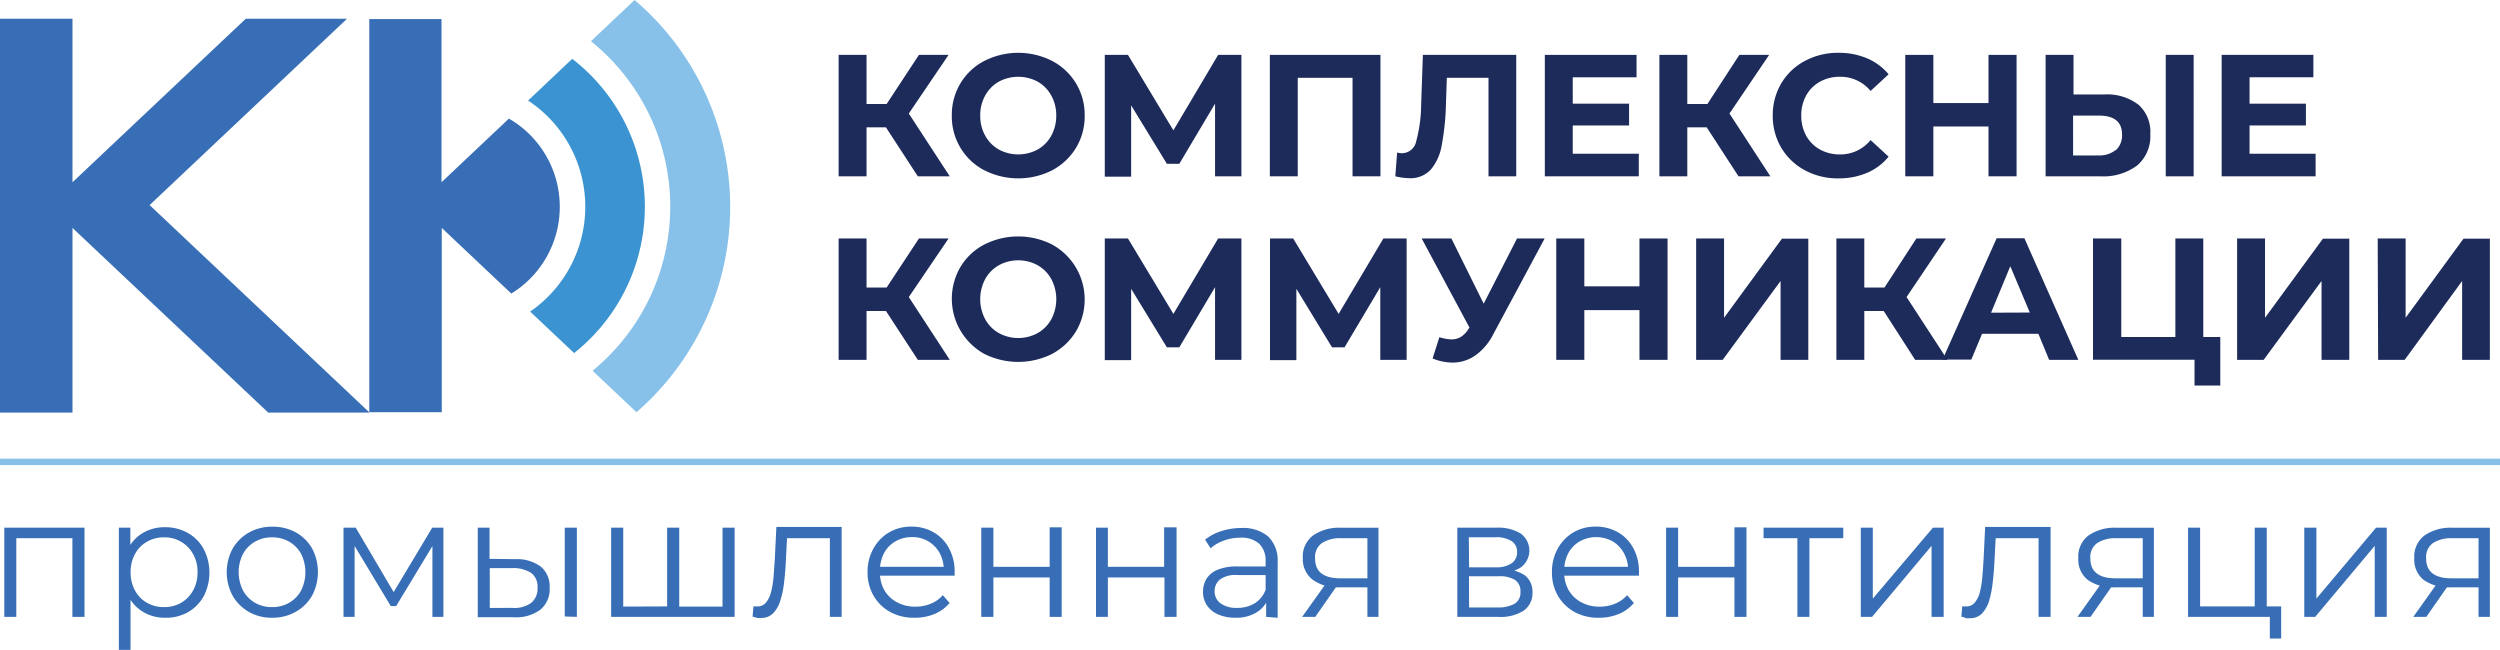 <?xml version="1.0" encoding="UTF-8"?> <svg xmlns="http://www.w3.org/2000/svg" viewBox="0 0 291.1 75.67"> <path d="M103.16,14.83H100.9v5.7H97.65V6.39h3.25v5.72h2.34L107,6.39h3.45l-4.63,6.83,4.77,7.31h-3.72Z" fill="#1d2b5b"></path> <path d="M114.6,19.82a7.05,7.05,0,0,1-3.77-6.36,7.11,7.11,0,0,1,1-3.75A7,7,0,0,1,114.6,7.1a8.73,8.73,0,0,1,7.92,0,7.05,7.05,0,0,1,3.78,6.36,7.08,7.08,0,0,1-1,3.74,7.2,7.2,0,0,1-2.77,2.62,8.73,8.73,0,0,1-7.92,0Zm6.23-2.41a4.14,4.14,0,0,0,1.58-1.61,4.77,4.77,0,0,0,.58-2.34,4.72,4.72,0,0,0-.58-2.34,4.14,4.14,0,0,0-1.58-1.61,4.79,4.79,0,0,0-4.53,0,4.14,4.14,0,0,0-1.58,1.61,4.62,4.62,0,0,0-.58,2.34,4.67,4.67,0,0,0,.58,2.34,4.14,4.14,0,0,0,1.58,1.61,4.79,4.79,0,0,0,4.53,0Z" fill="#1d2b5b"></path> <path d="M141.48,20.53l0-8.46-4.16,7h-1.45l-4.16-6.8v8.3h-3.07V6.39h2.7l5.29,8.79,5.21-8.79h2.71l0,14.14Z" fill="#1d2b5b"></path> <path d="M160.74,6.39V20.53h-3.25V9.06h-6.38V20.53h-3.25V6.39Z" fill="#1d2b5b"></path> <path d="M176.55,6.39V20.53h-3.23V9.06h-4.85l-.1,2.95a29.79,29.79,0,0,1-.49,4.87,6,6,0,0,1-1.28,2.87,3.22,3.22,0,0,1-2.51,1,7.82,7.82,0,0,1-1.62-.22l.21-2.77a2.08,2.08,0,0,0,.58.08,1.7,1.7,0,0,0,1.64-1.38,16.94,16.94,0,0,0,.58-4.33l.2-5.74Z" fill="#1d2b5b"></path> <path d="M190.82,17.9v2.63H179.88V6.39h10.68V9h-7.43v3.07h6.56v2.54h-6.56V17.9Z" fill="#1d2b5b"></path> <path d="M198.73,14.83h-2.26v5.7h-3.25V6.39h3.25v5.72h2.34l3.72-5.72H206l-4.62,6.83,4.76,7.31h-3.71Z" fill="#1d2b5b"></path> <path d="M210.17,19.83a7.05,7.05,0,0,1-2.75-2.61,7.21,7.21,0,0,1-1-3.76,7.25,7.25,0,0,1,1-3.77,7,7,0,0,1,2.75-2.6,8.1,8.1,0,0,1,3.93-.94,8.26,8.26,0,0,1,3.32.65,6.67,6.67,0,0,1,2.49,1.85l-2.1,1.94a4.53,4.53,0,0,0-3.55-1.65,4.72,4.72,0,0,0-2.34.57,4.09,4.09,0,0,0-1.61,1.61,4.72,4.72,0,0,0-.57,2.34,4.77,4.77,0,0,0,.57,2.34,4.09,4.09,0,0,0,1.61,1.61,4.72,4.72,0,0,0,2.34.57,4.51,4.51,0,0,0,3.55-1.67l2.1,1.93a6.47,6.47,0,0,1-2.5,1.88,8.35,8.35,0,0,1-3.33.65A8,8,0,0,1,210.17,19.83Z" fill="#1d2b5b"></path> <path d="M234.81,6.39V20.53h-3.27v-5.8h-6.42v5.8h-3.27V6.39h3.27V12h6.42V6.39Z" fill="#1d2b5b"></path> <path d="M249,12.19a4.19,4.19,0,0,1,1.38,3.41,4.46,4.46,0,0,1-1.52,3.66,6.57,6.57,0,0,1-4.29,1.27h-6.38V6.39h3.25V11H245A6,6,0,0,1,249,12.19Zm-2.62,5.29a2.32,2.32,0,0,0,.71-1.82c0-1.47-.9-2.2-2.7-2.2h-3V18.1h3A3,3,0,0,0,246.33,17.48Zm5.8-11.09h3.25V20.53h-3.25Z" fill="#1d2b5b"></path> <path d="M269.63,17.9v2.63H258.69V6.39h10.68V9h-7.43v3.07h6.56v2.54h-6.56V17.9Z" fill="#1d2b5b"></path> <path d="M103.16,36.21H100.9V41.9H97.65V27.77h3.25v5.71h2.34L107,27.77h3.45l-4.63,6.82,4.77,7.31h-3.72Z" fill="#1d2b5b"></path> <path d="M114.6,41.2a7.34,7.34,0,0,1-2.77-10.11,7,7,0,0,1,2.77-2.61,8.73,8.73,0,0,1,7.92,0,7.3,7.3,0,0,1,2.77,10.1,7.27,7.27,0,0,1-2.77,2.62,8.81,8.81,0,0,1-7.92,0Zm6.23-2.42a4.12,4.12,0,0,0,1.58-1.6,5,5,0,0,0,0-4.69,4.12,4.12,0,0,0-1.58-1.6,4.71,4.71,0,0,0-4.53,0,4.12,4.12,0,0,0-1.58,1.6,5,5,0,0,0,0,4.69,4.12,4.12,0,0,0,1.58,1.6,4.71,4.71,0,0,0,4.53,0Z" fill="#1d2b5b"></path> <path d="M141.48,41.9l0-8.46-4.16,7h-1.45l-4.16-6.81v8.3h-3.07V27.77h2.7l5.29,8.78,5.21-8.78h2.71l0,14.13Z" fill="#1d2b5b"></path> <path d="M160.72,41.9l0-8.46-4.16,7h-1.46l-4.15-6.81v8.3h-3.07V27.77h2.7l5.29,8.78,5.21-8.78h2.71l0,14.13Z" fill="#1d2b5b"></path> <path d="M179.86,27.77l-6,11.18a6.74,6.74,0,0,1-2.09,2.45,4.63,4.63,0,0,1-2.65.82,6.21,6.21,0,0,1-2.31-.48l.79-2.48a5.19,5.19,0,0,0,1.41.26,2.09,2.09,0,0,0,1.09-.29,2.81,2.81,0,0,0,.89-.92l.12-.16-5.57-10.38H169l3.76,7.59,3.88-7.59Z" fill="#1d2b5b"></path> <path d="M194.17,27.77V41.9H190.9V36.11h-6.42V41.9h-3.27V27.77h3.27v5.57h6.42V27.77Z" fill="#1d2b5b"></path> <path d="M197.5,27.77h3.25V37l6.74-9.21h3.07V41.9h-3.23V32.72l-6.74,9.18H197.5Z" fill="#1d2b5b"></path> <path d="M219.34,36.21h-2.26V41.9h-3.25V27.77h3.25v5.71h2.35l3.71-5.71h3.45L222,34.59l4.76,7.31H223Z" fill="#1d2b5b"></path> <path d="M237.35,38.87h-6.56l-1.25,3h-3.35l6.3-14.13h3.23L242,41.9H238.6Zm-1-2.48L234.08,31l-2.24,5.41Z" fill="#1d2b5b"></path> <path d="M258.53,39.24v5.65h-3v-3H243.71V27.77H247V39.24h6.3V27.77h3.25V39.24Z" fill="#1d2b5b"></path> <path d="M260.49,27.77h3.25V37l6.74-9.21h3.07V41.9h-3.23V32.72l-6.74,9.18h-3.09Z" fill="#1d2b5b"></path> <path d="M276.86,27.77h3.25V37l6.74-9.21h3.07V41.9h-3.23V32.72L280,41.9h-3.09Z" fill="#1d2b5b"></path> <polygon points="8.44 26.54 31.23 48.04 43.03 48.04 17.42 23.88 40.41 2.18 28.62 2.18 8.44 21.22 8.44 2.18 0 2.18 0 48.04 8.44 48.04 8.44 26.54" fill="#386eb6"></polygon> <path d="M65.18,24.07a11.85,11.85,0,0,0-5.92-10.26l-.53.5-7.32,6.91v-19H43V48h8.44V26.54l7.32,6.91.78.73A11.84,11.84,0,0,0,65.18,24.07Z" fill="#386eb6"></path> <path d="M66.63,6.85l-5.14,4.86a14.81,14.81,0,0,1,.24,24.57l5.12,4.83a21.75,21.75,0,0,0-.22-34.26Z" fill="#3b94d1"></path> <path d="M73.89,0,68.81,4.8A24.71,24.71,0,0,1,69,43.17L74.11,48a31.64,31.64,0,0,0-.22-48Z" fill="#87c1e9"></path> <path d="M.5,71.83V61.44H9.84V71.83H8.43V62.3l.36.37H1.55l.35-.37v9.53Z" fill="#386eb6"></path> <path d="M13.84,75.67V61.44h1.34v3.13L15,66.65l.2,2.1v6.92Zm5.36-3.74a4.83,4.83,0,0,1-2.43-.62A4.57,4.57,0,0,1,15,69.51a6,6,0,0,1-.64-2.88A6,6,0,0,1,15,63.75,4.43,4.43,0,0,1,16.74,62a4.93,4.93,0,0,1,2.46-.61,5.33,5.33,0,0,1,2.66.66,4.79,4.79,0,0,1,1.85,1.86,6,6,0,0,1,0,5.53,4.93,4.93,0,0,1-1.85,1.86A5.23,5.23,0,0,1,19.2,71.93Zm-.1-1.24a3.84,3.84,0,0,0,2-.51,3.69,3.69,0,0,0,1.38-1.42A4.25,4.25,0,0,0,23,66.63a4.16,4.16,0,0,0-.52-2.12,3.69,3.69,0,0,0-1.38-1.42,3.75,3.75,0,0,0-2-.52,3.81,3.81,0,0,0-2,.52,3.56,3.56,0,0,0-1.38,1.42,4.26,4.26,0,0,0-.51,2.12,4.36,4.36,0,0,0,.51,2.13,3.56,3.56,0,0,0,1.38,1.42A3.9,3.9,0,0,0,19.1,70.69Z" fill="#386eb6"></path> <path d="M31.68,71.93a5.31,5.31,0,0,1-2.7-.68,5.09,5.09,0,0,1-1.89-1.88,5.81,5.81,0,0,1,0-5.49A5.08,5.08,0,0,1,29,62a5.42,5.42,0,0,1,2.71-.67,5.52,5.52,0,0,1,2.75.67,5,5,0,0,1,1.88,1.86,5.88,5.88,0,0,1,0,5.49,5,5,0,0,1-1.89,1.88A5.44,5.44,0,0,1,31.68,71.93Zm0-1.24a3.86,3.86,0,0,0,2-.51,3.69,3.69,0,0,0,1.38-1.42,4.81,4.81,0,0,0,0-4.27,3.67,3.67,0,0,0-1.38-1.41,3.84,3.84,0,0,0-2-.51,3.89,3.89,0,0,0-2,.51,3.67,3.67,0,0,0-1.38,1.41,4.72,4.72,0,0,0,0,4.27,3.69,3.69,0,0,0,1.38,1.42A3.85,3.85,0,0,0,31.68,70.69Z" fill="#386eb6"></path> <path d="M40,71.83V61.44h1.42l4.71,8h-.59l4.79-8h1.3V71.83H50.35V63.05l.25.12-4.47,7.4H45.5L41,63.09l.29-.06v8.8Z" fill="#386eb6"></path> <path d="M60,65.11A4.63,4.63,0,0,1,63,66a3,3,0,0,1,1,2.45A3.07,3.07,0,0,1,62.91,71a4.79,4.79,0,0,1-3.17.87l-4.11,0V61.44H57v3.63Zm-.35,5.67a3.32,3.32,0,0,0,2.2-.58,2.13,2.13,0,0,0,.74-1.77,2,2,0,0,0-.73-1.71,3.85,3.85,0,0,0-2.21-.57l-2.62,0v4.64Zm6.11,1V61.44h1.41V71.83Z" fill="#386eb6"></path> <path d="M78,70.61l-.32.37V61.44h1.41V71l-.38-.37h5.8l-.38.37V61.44h1.41V71.83H71.16V61.44h1.41V71l-.36-.37Z" fill="#386eb6"></path> <path d="M87.63,71.81l.1-1.2.26,0,.23,0a1.25,1.25,0,0,0,1-.48,3.18,3.18,0,0,0,.58-1.27,10.69,10.69,0,0,0,.28-1.79c.05-.66.1-1.33.14-2l.18-3.71H98V71.83H96.63V62.26l.36.41H91.33l.33-.43-.15,3q-.06,1.35-.21,2.58A10.93,10.93,0,0,1,90.84,70,3.5,3.5,0,0,1,90,71.43a1.86,1.86,0,0,1-1.36.52,2.77,2.77,0,0,1-.49,0C88,71.89,87.81,71.85,87.63,71.81Z" fill="#386eb6"></path> <path d="M106.49,71.93a5.67,5.67,0,0,1-2.85-.68,5,5,0,0,1-1.92-1.88,5.3,5.3,0,0,1-.7-2.74,5.42,5.42,0,0,1,.67-2.73A4.88,4.88,0,0,1,103.51,62a5,5,0,0,1,2.6-.68,5.08,5.08,0,0,1,2.6.66,4.65,4.65,0,0,1,1.79,1.86,5.63,5.63,0,0,1,.66,2.76c0,.07,0,.13,0,.21a1.62,1.62,0,0,0,0,.22h-9V66h8.29l-.55.41a4.15,4.15,0,0,0-.48-2,3.58,3.58,0,0,0-3.24-1.87,3.77,3.77,0,0,0-1.92.5,3.46,3.46,0,0,0-1.33,1.38,4.38,4.38,0,0,0-.47,2v.22a4.08,4.08,0,0,0,.52,2.09,3.67,3.67,0,0,0,1.47,1.4,4.4,4.4,0,0,0,2.14.51,4.74,4.74,0,0,0,1.78-.34,3.65,3.65,0,0,0,1.41-1l.79.91a4.51,4.51,0,0,1-1.73,1.27A5.83,5.83,0,0,1,106.49,71.93Z" fill="#386eb6"></path> <path d="M114.26,71.83V61.44h1.41V66h6.55v-4.6h1.4V71.83h-1.4V67.24h-6.55v4.59Z" fill="#386eb6"></path> <path d="M127.62,71.83V61.44H129V66h6.55v-4.6H137V71.83h-1.41V67.24H129v4.59Z" fill="#386eb6"></path> <path d="M143.85,71.93a5,5,0,0,1-2-.38,3.09,3.09,0,0,1-1.32-1.07,2.81,2.81,0,0,1-.45-1.58,2.93,2.93,0,0,1,.38-1.47,2.74,2.74,0,0,1,1.27-1.07,5.73,5.73,0,0,1,2.36-.4h3.58v1H144.1a3.06,3.06,0,0,0-2.08.54,1.74,1.74,0,0,0-.59,1.33,1.71,1.71,0,0,0,.69,1.42,3.11,3.11,0,0,0,1.94.53,3.78,3.78,0,0,0,2.05-.54,3.14,3.14,0,0,0,1.26-1.57l.31,1a3.31,3.31,0,0,1-1.37,1.64A4.53,4.53,0,0,1,143.85,71.93Zm3.58-.1V69.54l-.06-.38V65.32a2.73,2.73,0,0,0-.74-2,3.1,3.1,0,0,0-2.21-.71,5.39,5.39,0,0,0-1.92.34,4.72,4.72,0,0,0-1.54.89l-.64-1a5.71,5.71,0,0,1,1.9-1,7.54,7.54,0,0,1,2.34-.36,4.53,4.53,0,0,1,3.12,1,3.92,3.92,0,0,1,1.09,3v6.45Z" fill="#386eb6"></path> <path d="M151.62,71.83l2.85-4h1.47l-2.79,4Zm7.6,0V68.09l.26.3H156a5,5,0,0,1-3.13-.87A3,3,0,0,1,151.7,65a3.05,3.05,0,0,1,1.21-2.66,5.32,5.32,0,0,1,3.22-.89h4.38V71.83Zm0-4.15V62.26l.26.41h-3.31a3.88,3.88,0,0,0-2.24.56,2,2,0,0,0-.8,1.8q0,2.31,2.94,2.31h3.41Z" fill="#386eb6"></path> <path d="M169.69,71.83V61.44h4.59a5,5,0,0,1,2.78.68,2.44,2.44,0,0,1,.05,3.93,4.39,4.39,0,0,1-2.55.68l.27-.42a4.43,4.43,0,0,1,2.74.69,2.42,2.42,0,0,1,.87,2,2.47,2.47,0,0,1-1,2.09,5,5,0,0,1-3,.74Zm1.37-5.77h3.12A3.19,3.19,0,0,0,176,65.6a1.52,1.52,0,0,0,.65-1.33A1.46,1.46,0,0,0,176,63a3.28,3.28,0,0,0-1.85-.44h-3.12Zm0,4.67h3.3a3.9,3.9,0,0,0,2-.43,1.5,1.5,0,0,0,.68-1.38,1.57,1.57,0,0,0-.61-1.38,3.41,3.41,0,0,0-1.94-.44h-3.44Z" fill="#386eb6"></path> <path d="M186.17,71.93a5.72,5.72,0,0,1-2.85-.68,5.1,5.1,0,0,1-1.92-1.88,5.39,5.39,0,0,1-.69-2.74,5.52,5.52,0,0,1,.66-2.73A5,5,0,0,1,183.19,62a5,5,0,0,1,2.61-.68,5.1,5.1,0,0,1,2.6.66,4.65,4.65,0,0,1,1.79,1.86,5.63,5.63,0,0,1,.65,2.76,1.55,1.55,0,0,1,0,.21c0,.07,0,.15,0,.22h-9V66h8.29l-.55.41a4,4,0,0,0-.49-2,3.6,3.6,0,0,0-1.31-1.37,3.94,3.94,0,0,0-3.84,0,3.46,3.46,0,0,0-1.33,1.38,4.26,4.26,0,0,0-.47,2v.22a4.08,4.08,0,0,0,.52,2.09,3.67,3.67,0,0,0,1.47,1.4,4.4,4.4,0,0,0,2.14.51,4.65,4.65,0,0,0,1.77-.34,3.69,3.69,0,0,0,1.42-1l.79.91a4.51,4.51,0,0,1-1.73,1.27A5.88,5.88,0,0,1,186.17,71.93Z" fill="#386eb6"></path> <path d="M194,71.83V61.44h1.4V66h6.56v-4.6h1.4V71.83h-1.4V67.24h-6.56v4.59Z" fill="#386eb6"></path> <path d="M209.29,71.83V62.3l.35.37h-4.29V61.44h9.28v1.23h-4.3l.36-.37v9.53Z" fill="#386eb6"></path> <path d="M216.67,71.83V61.44h1.4V69.7l7-8.26h1.25V71.83h-1.41V63.56l-6.93,8.27Z" fill="#386eb6"></path> <path d="M228.38,71.81l.1-1.2.27,0,.22,0a1.23,1.23,0,0,0,1-.48,3.19,3.19,0,0,0,.59-1.27,10.75,10.75,0,0,0,.27-1.79c.06-.66.1-1.33.14-2l.18-3.71h7.62V71.83h-1.4V62.26l.35.41h-5.66l.34-.43-.16,3q-.06,1.35-.21,2.58A11.74,11.74,0,0,1,231.6,70a3.72,3.72,0,0,1-.84,1.46,1.89,1.89,0,0,1-1.37.52,2.59,2.59,0,0,1-.48,0C228.74,71.89,228.57,71.85,228.38,71.81Z" fill="#386eb6"></path> <path d="M241.9,71.83l2.85-4h1.46l-2.79,4Zm7.6,0V68.09l.25.3h-3.52a5,5,0,0,1-3.13-.87A3,3,0,0,1,242,65a3.07,3.07,0,0,1,1.2-2.66,5.35,5.35,0,0,1,3.23-.89h4.37V71.83Zm0-4.15V62.26l.25.41h-3.3a3.94,3.94,0,0,0-2.25.56,2,2,0,0,0-.8,1.8c0,1.54,1,2.31,2.95,2.31h3.4Z" fill="#386eb6"></path> <path d="M254.78,71.83V61.44h1.4v9.17h6.36V61.44h1.4V71.83Zm9.52,2.52V71.71l.35.12h-2.11V70.61h3.08v3.74Z" fill="#386eb6"></path> <path d="M268.31,71.83V61.44h1.41V69.7l6.95-8.26h1.24V71.83h-1.4V63.56l-6.93,8.27Z" fill="#386eb6"></path> <path d="M281,71.83l2.85-4h1.46l-2.79,4Zm7.6,0V68.09l.25.3h-3.52a5,5,0,0,1-3.12-.87A3,3,0,0,1,281.12,65a3.07,3.07,0,0,1,1.2-2.66,5.35,5.35,0,0,1,3.23-.89h4.37V71.83Zm0-4.15V62.26l.25.41h-3.3a3.94,3.94,0,0,0-2.25.56,2,2,0,0,0-.8,1.8c0,1.54,1,2.31,2.95,2.31h3.4Z" fill="#386eb6"></path> <line y1="53.78" x2="291.1" y2="53.78" fill="#231f20" stroke="#87c1e9" stroke-miterlimit="10" stroke-width="0.75"></line> </svg> 